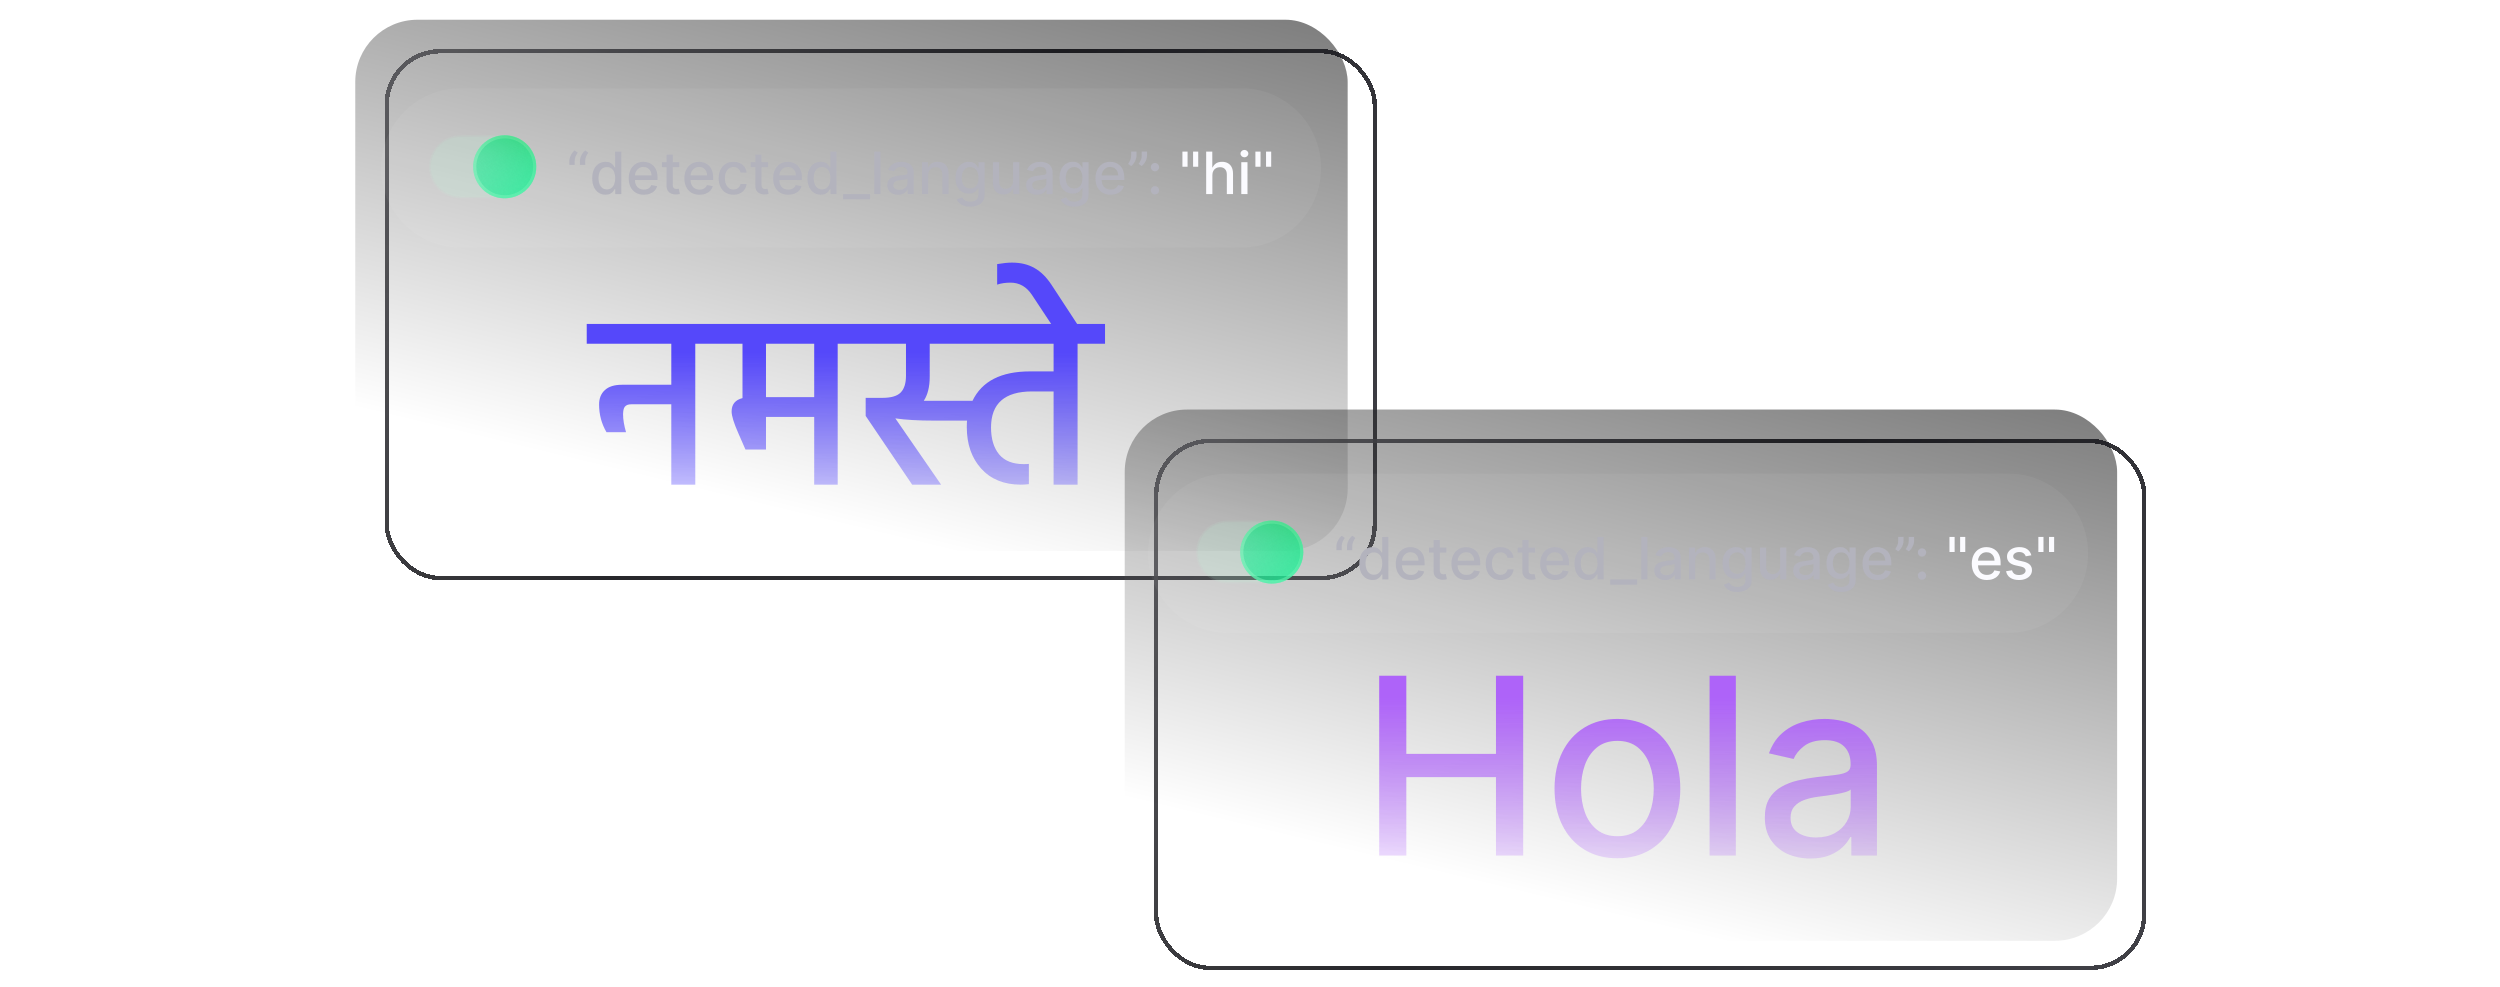 <?xml version="1.0" encoding="utf-8"?>
<svg xmlns="http://www.w3.org/2000/svg" width="380" height="150" viewBox="0 0 380 150" fill="none">
<g clip-path="url(#clip0_1518_6183)">
<rect x="54" y="3" width="150.845" height="80.746" rx="9.463" fill="white" fill-opacity="0.1"/>
<rect x="54" y="3" width="150.845" height="80.746" rx="9.463" fill="url(#paint0_linear_1518_6183)" fill-opacity="0.5"/>
<g opacity="0.9" filter="url(#filter0_d_1518_6183)">
<rect x="54.334" y="3.334" width="150.178" height="80.079" rx="8.12" stroke="url(#paint1_linear_1518_6183)" stroke-width="0.667" shape-rendering="crispEdges"/>
</g>
<g filter="url(#filter1_b_1518_6183)">
<rect x="170.958" y="62.254" width="150.845" height="80.746" rx="9.463" fill="white" fill-opacity="0.1"/>
<rect x="170.958" y="62.254" width="150.845" height="80.746" rx="9.463" fill="url(#paint2_linear_1518_6183)" fill-opacity="0.5"/>
<g opacity="0.9" filter="url(#filter2_d_1518_6183)">
<rect x="171.291" y="62.587" width="150.178" height="80.079" rx="8.12" stroke="url(#paint3_linear_1518_6183)" stroke-width="0.667" shape-rendering="crispEdges"/>
</g>
</g>
<path d="M89.183 49.237H109.854V52.244H105.682V73.667H102.037V61.452H95.948C95.497 61.452 95.171 61.577 94.971 61.828C94.796 62.053 94.708 62.441 94.708 62.993C94.708 63.77 94.858 64.671 95.159 65.699H92.19C91.438 64.421 91.062 63.018 91.062 61.489C91.062 60.562 91.35 59.836 91.927 59.309C92.503 58.758 93.38 58.483 94.558 58.483H102.037V52.244H89.183V49.237ZM108.048 52.244V49.237H131.501V52.244H127.329V73.667H123.758V63.369H116.43V68.33H113.31L112.258 65.924C111.556 64.346 111.205 63.218 111.205 62.542C111.205 61.464 111.757 60.788 112.859 60.512V52.244H108.048ZM123.758 52.244H116.43V60.362H123.758V52.244ZM160.146 56.453V52.244H141.317V57.28C141.317 58.783 141.016 59.999 140.415 60.926H147.819C149.247 57.944 152.166 56.453 156.576 56.453H160.146ZM167.964 49.237V52.244H163.792V73.667H160.146V59.498H156.876C152.717 59.498 150.637 61.327 150.637 64.985C150.637 66.714 151.051 68.079 151.878 69.081C152.705 70.059 153.945 70.547 155.599 70.547C155.999 70.547 156.263 70.535 156.388 70.51V73.591C155.937 73.642 155.523 73.667 155.148 73.667C152.617 73.667 150.612 72.852 149.134 71.224C147.681 69.595 146.954 67.503 146.954 64.947C146.954 64.496 146.967 64.158 146.992 63.932H141.993C139.588 63.932 137.621 63.82 136.092 63.594L143.046 73.667H138.648L131.582 63.218V60.475H134.101C135.454 60.475 136.393 60.199 136.919 59.648C137.446 59.097 137.709 58.257 137.709 57.13V52.244H129.703V49.237H167.964ZM151.567 43.261V40.142C152.469 39.991 153.221 39.916 153.822 39.916C155.15 39.916 156.29 40.192 157.242 40.743C158.194 41.269 159.059 42.121 159.835 43.299L163.894 49.5H159.948L156.866 44.84C156.039 43.587 154.949 42.961 153.596 42.961C152.845 42.961 152.168 43.061 151.567 43.261Z" fill="url(#paint4_linear_1518_6183)"/>
<path d="M209.637 130.043V102.709H213.761V114.588H227.387V102.709H231.525V130.043H227.387V118.125H213.761V130.043H209.637ZM245.846 130.457C243.924 130.457 242.247 130.016 240.814 129.136C239.382 128.255 238.269 127.022 237.478 125.439C236.686 123.855 236.29 122.004 236.29 119.886C236.29 117.76 236.686 115.9 237.478 114.307C238.269 112.715 239.382 111.478 240.814 110.597C242.247 109.716 243.924 109.276 245.846 109.276C247.768 109.276 249.445 109.716 250.878 110.597C252.31 111.478 253.422 112.715 254.214 114.307C255.006 115.9 255.402 117.76 255.402 119.886C255.402 122.004 255.006 123.855 254.214 125.439C253.422 127.022 252.31 128.255 250.878 129.136C249.445 130.016 247.768 130.457 245.846 130.457ZM245.859 127.107C247.105 127.107 248.137 126.778 248.956 126.119C249.774 125.461 250.379 124.584 250.771 123.49C251.171 122.395 251.371 121.19 251.371 119.873C251.371 118.565 251.171 117.364 250.771 116.269C250.379 115.166 249.774 114.281 248.956 113.613C248.137 112.946 247.105 112.612 245.859 112.612C244.605 112.612 243.564 112.946 242.736 113.613C241.917 114.281 241.308 115.166 240.908 116.269C240.516 117.364 240.32 118.565 240.32 119.873C240.32 121.19 240.516 122.395 240.908 123.49C241.308 124.584 241.917 125.461 242.736 126.119C243.564 126.778 244.605 127.107 245.859 127.107ZM263.847 102.709V130.043H259.856V102.709H263.847ZM275.182 130.497C273.883 130.497 272.708 130.257 271.658 129.776C270.608 129.287 269.776 128.579 269.162 127.654C268.557 126.729 268.255 125.594 268.255 124.251C268.255 123.094 268.477 122.142 268.922 121.394C269.367 120.647 269.968 120.055 270.724 119.619C271.48 119.183 272.325 118.854 273.26 118.632C274.194 118.409 275.146 118.24 276.116 118.125C277.344 117.982 278.34 117.867 279.106 117.778C279.871 117.68 280.427 117.524 280.774 117.31C281.121 117.097 281.294 116.75 281.294 116.269V116.176C281.294 115.01 280.965 114.107 280.307 113.467C279.657 112.826 278.687 112.506 277.397 112.506C276.054 112.506 274.995 112.804 274.221 113.4C273.455 113.987 272.926 114.641 272.632 115.362L268.882 114.508C269.327 113.262 269.976 112.257 270.831 111.491C271.694 110.717 272.686 110.157 273.807 109.81C274.928 109.454 276.107 109.276 277.344 109.276C278.162 109.276 279.03 109.374 279.946 109.569C280.872 109.756 281.735 110.103 282.536 110.61C283.345 111.118 284.008 111.843 284.524 112.786C285.04 113.72 285.298 114.935 285.298 116.43V130.043H281.401V127.24H281.241C280.983 127.756 280.596 128.264 280.08 128.762C279.564 129.26 278.901 129.674 278.091 130.003C277.282 130.332 276.312 130.497 275.182 130.497ZM276.049 127.294C277.152 127.294 278.096 127.076 278.879 126.64C279.671 126.204 280.271 125.634 280.68 124.931C281.099 124.22 281.308 123.459 281.308 122.649V120.006C281.165 120.149 280.89 120.282 280.48 120.407C280.08 120.523 279.622 120.625 279.106 120.714C278.589 120.794 278.087 120.87 277.597 120.941C277.108 121.003 276.699 121.056 276.369 121.101C275.595 121.199 274.888 121.363 274.247 121.595C273.616 121.826 273.108 122.16 272.726 122.596C272.352 123.023 272.165 123.592 272.165 124.304C272.165 125.292 272.53 126.039 273.26 126.546C273.989 127.045 274.919 127.294 276.049 127.294Z" fill="url(#paint5_linear_1518_6183)"/>
<g filter="url(#filter3_d_1518_6183)">
<path d="M188.699 8.124H70.018C63.334 8.124 57.916 13.542 57.916 20.226C57.916 26.91 63.334 32.328 70.018 32.328H188.699C195.382 32.328 200.801 26.91 200.801 20.226C200.801 13.542 195.382 8.124 188.699 8.124Z" fill="white" fill-opacity="0.05"/>
<path d="M76.643 15.254H70.014C67.37 15.254 65.226 17.398 65.226 20.043C65.226 22.688 67.37 24.832 70.014 24.832H76.643C79.287 24.832 81.431 22.688 81.431 20.043C81.431 17.398 79.287 15.254 76.643 15.254Z" fill="#B8F8D2" fill-opacity="0.1"/>
<path d="M76.642 15.494H70.014C67.502 15.494 65.465 17.53 65.465 20.043C65.465 22.555 67.502 24.592 70.014 24.592H76.642C79.155 24.592 81.192 22.555 81.192 20.043C81.192 17.53 79.155 15.494 76.642 15.494Z" fill="#B8F8D2" fill-opacity="0.1"/>
<path d="M76.718 24.832C79.363 24.832 81.507 22.688 81.507 20.043C81.507 17.398 79.363 15.254 76.718 15.254C74.073 15.254 71.929 17.398 71.929 20.043C71.929 22.688 74.073 24.832 76.718 24.832Z" fill="#13EF93" fill-opacity="0.5"/>
<path d="M81.273 20.043C81.273 22.558 79.234 24.598 76.718 24.598C74.203 24.598 72.163 22.558 72.163 20.043C72.163 17.527 74.203 15.488 76.718 15.488C79.234 15.488 81.273 17.527 81.273 20.043Z" stroke="#B8F8D2" stroke-opacity="0.5" stroke-width="0.468"/>
<path d="M76.718 24.832C79.363 24.832 81.507 22.688 81.507 20.043C81.507 17.398 79.363 15.254 76.718 15.254C74.073 15.254 71.929 17.398 71.929 20.043C71.929 22.688 74.073 24.832 76.718 24.832Z" fill="url(#paint6_linear_1518_6183)" fill-opacity="0.5"/>
<path d="M76.718 24.832C79.363 24.832 81.507 22.688 81.507 20.043C81.507 17.398 79.363 15.254 76.718 15.254C74.073 15.254 71.929 17.398 71.929 20.043C71.929 22.688 74.073 24.832 76.718 24.832Z" fill="url(#paint7_linear_1518_6183)" fill-opacity="0.4"/>
<path d="M86.543 19.754V19.149C86.543 18.971 86.577 18.783 86.644 18.585C86.711 18.388 86.805 18.199 86.925 18.018C87.044 17.837 87.185 17.683 87.347 17.555L87.813 17.889C87.685 18.076 87.576 18.271 87.486 18.475C87.395 18.679 87.35 18.9 87.35 19.14V19.754H86.543ZM88.15 19.754V19.149C88.15 18.971 88.184 18.783 88.251 18.585C88.319 18.388 88.412 18.199 88.532 18.018C88.651 17.837 88.792 17.683 88.954 17.555L89.42 17.889C89.292 18.076 89.183 18.271 89.093 18.475C89.002 18.679 88.957 18.9 88.957 19.14V19.754H88.15ZM92.042 24.285C91.651 24.285 91.302 24.186 90.996 23.986C90.691 23.785 90.452 23.498 90.277 23.126C90.105 22.752 90.019 22.303 90.019 21.78C90.019 21.257 90.106 20.81 90.281 20.438C90.457 20.066 90.698 19.782 91.005 19.584C91.312 19.387 91.66 19.288 92.048 19.288C92.349 19.288 92.59 19.338 92.773 19.439C92.958 19.538 93.101 19.654 93.201 19.786C93.304 19.918 93.384 20.035 93.441 20.136H93.498V17.738H94.44V24.191H93.52V23.438H93.441C93.384 23.541 93.302 23.659 93.195 23.791C93.09 23.923 92.945 24.039 92.76 24.137C92.576 24.236 92.336 24.285 92.042 24.285ZM92.25 23.482C92.521 23.482 92.75 23.411 92.937 23.268C93.126 23.123 93.269 22.922 93.365 22.666C93.464 22.41 93.513 22.111 93.513 21.771C93.513 21.435 93.465 21.141 93.368 20.889C93.272 20.637 93.13 20.44 92.943 20.299C92.756 20.159 92.525 20.088 92.25 20.088C91.966 20.088 91.73 20.162 91.541 20.309C91.352 20.456 91.209 20.657 91.112 20.911C91.018 21.165 90.971 21.452 90.971 21.771C90.971 22.095 91.019 22.386 91.115 22.644C91.212 22.902 91.355 23.107 91.544 23.258C91.735 23.407 91.971 23.482 92.25 23.482ZM97.871 24.289C97.394 24.289 96.983 24.187 96.638 23.983C96.296 23.777 96.031 23.488 95.844 23.116C95.659 22.743 95.567 22.305 95.567 21.802C95.567 21.307 95.659 20.87 95.844 20.492C96.031 20.114 96.292 19.818 96.626 19.606C96.962 19.394 97.355 19.288 97.804 19.288C98.077 19.288 98.342 19.333 98.598 19.424C98.855 19.514 99.085 19.656 99.288 19.849C99.492 20.042 99.653 20.293 99.77 20.602C99.888 20.909 99.947 21.282 99.947 21.721V22.055H96.1V21.349H99.024C99.024 21.101 98.973 20.881 98.873 20.69C98.772 20.497 98.63 20.345 98.447 20.233C98.266 20.122 98.054 20.066 97.811 20.066C97.546 20.066 97.315 20.131 97.117 20.262C96.922 20.39 96.771 20.558 96.664 20.766C96.559 20.972 96.506 21.195 96.506 21.437V21.988C96.506 22.312 96.563 22.587 96.676 22.814C96.792 23.041 96.953 23.214 97.158 23.334C97.364 23.451 97.605 23.51 97.88 23.51C98.058 23.51 98.221 23.485 98.368 23.435C98.515 23.382 98.642 23.305 98.75 23.202C98.857 23.099 98.939 22.971 98.995 22.82L99.887 22.981C99.816 23.244 99.688 23.474 99.503 23.671C99.32 23.866 99.09 24.019 98.813 24.128C98.537 24.235 98.223 24.289 97.871 24.289ZM103.252 19.351V20.107H100.608V19.351H103.252ZM101.317 18.192H102.259V22.77C102.259 22.953 102.286 23.09 102.341 23.183C102.396 23.273 102.466 23.335 102.552 23.369C102.64 23.4 102.736 23.416 102.839 23.416C102.914 23.416 102.981 23.411 103.037 23.4C103.094 23.39 103.138 23.381 103.17 23.375L103.34 24.153C103.285 24.174 103.207 24.195 103.107 24.216C103.006 24.239 102.88 24.252 102.729 24.254C102.481 24.258 102.25 24.214 102.035 24.122C101.821 24.029 101.648 23.886 101.515 23.693C101.383 23.5 101.317 23.257 101.317 22.965V18.192ZM106.328 24.289C105.851 24.289 105.44 24.187 105.096 23.983C104.753 23.777 104.489 23.488 104.302 23.116C104.117 22.743 104.024 22.305 104.024 21.802C104.024 21.307 104.117 20.87 104.302 20.492C104.489 20.114 104.749 19.818 105.083 19.606C105.419 19.394 105.812 19.288 106.262 19.288C106.535 19.288 106.799 19.333 107.056 19.424C107.312 19.514 107.542 19.656 107.746 19.849C107.95 20.042 108.11 20.293 108.228 20.602C108.345 20.909 108.404 21.282 108.404 21.721V22.055H104.557V21.349H107.481C107.481 21.101 107.431 20.881 107.33 20.69C107.229 20.497 107.087 20.345 106.904 20.233C106.724 20.122 106.512 20.066 106.268 20.066C106.003 20.066 105.772 20.131 105.575 20.262C105.379 20.39 105.228 20.558 105.121 20.766C105.016 20.972 104.963 21.195 104.963 21.437V21.988C104.963 22.312 105.02 22.587 105.134 22.814C105.249 23.041 105.41 23.214 105.616 23.334C105.822 23.451 106.062 23.51 106.337 23.51C106.516 23.51 106.679 23.485 106.826 23.435C106.973 23.382 107.1 23.305 107.207 23.202C107.314 23.099 107.396 22.971 107.453 22.82L108.344 22.981C108.273 23.244 108.145 23.474 107.96 23.671C107.777 23.866 107.547 24.019 107.27 24.128C106.995 24.235 106.681 24.289 106.328 24.289ZM111.488 24.289C111.02 24.289 110.617 24.183 110.278 23.97C109.942 23.756 109.684 23.461 109.503 23.085C109.323 22.709 109.232 22.278 109.232 21.793C109.232 21.302 109.325 20.868 109.51 20.492C109.694 20.114 109.955 19.818 110.291 19.606C110.627 19.394 111.023 19.288 111.479 19.288C111.847 19.288 112.174 19.356 112.462 19.493C112.75 19.627 112.982 19.816 113.158 20.06C113.337 20.304 113.443 20.588 113.477 20.914H112.56C112.509 20.687 112.394 20.492 112.213 20.328C112.035 20.164 111.795 20.082 111.495 20.082C111.232 20.082 111.002 20.151 110.805 20.29C110.609 20.427 110.457 20.622 110.348 20.876C110.238 21.128 110.184 21.427 110.184 21.771C110.184 22.124 110.237 22.428 110.345 22.685C110.452 22.941 110.603 23.14 110.798 23.28C110.996 23.421 111.228 23.491 111.495 23.491C111.673 23.491 111.835 23.459 111.98 23.394C112.127 23.327 112.25 23.231 112.349 23.107C112.449 22.983 112.52 22.834 112.56 22.66H113.477C113.443 22.973 113.341 23.252 113.171 23.498C113.001 23.744 112.773 23.937 112.487 24.078C112.204 24.218 111.871 24.289 111.488 24.289ZM116.743 19.351V20.107H114.1V19.351H116.743ZM114.809 18.192H115.751V22.77C115.751 22.953 115.778 23.09 115.833 23.183C115.887 23.273 115.958 23.335 116.044 23.369C116.132 23.4 116.228 23.416 116.331 23.416C116.406 23.416 116.472 23.411 116.529 23.4C116.586 23.39 116.63 23.381 116.662 23.375L116.832 24.153C116.777 24.174 116.699 24.195 116.598 24.216C116.498 24.239 116.372 24.252 116.22 24.254C115.972 24.258 115.741 24.214 115.527 24.122C115.313 24.029 115.14 23.886 115.007 23.693C114.875 23.5 114.809 23.257 114.809 22.965V18.192ZM119.82 24.289C119.343 24.289 118.932 24.187 118.588 23.983C118.245 23.777 117.98 23.488 117.794 23.116C117.609 22.743 117.516 22.305 117.516 21.802C117.516 21.307 117.609 20.87 117.794 20.492C117.98 20.114 118.241 19.818 118.575 19.606C118.911 19.394 119.304 19.288 119.753 19.288C120.027 19.288 120.291 19.333 120.547 19.424C120.804 19.514 121.034 19.656 121.238 19.849C121.441 20.042 121.602 20.293 121.72 20.602C121.837 20.909 121.896 21.282 121.896 21.721V22.055H118.049V21.349H120.973C120.973 21.101 120.922 20.881 120.822 20.69C120.721 20.497 120.579 20.345 120.396 20.233C120.216 20.122 120.003 20.066 119.76 20.066C119.495 20.066 119.264 20.131 119.067 20.262C118.871 20.39 118.72 20.558 118.613 20.766C118.508 20.972 118.455 21.195 118.455 21.437V21.988C118.455 22.312 118.512 22.587 118.625 22.814C118.741 23.041 118.902 23.214 119.107 23.334C119.313 23.451 119.554 23.51 119.829 23.51C120.008 23.51 120.17 23.485 120.317 23.435C120.465 23.382 120.592 23.305 120.699 23.202C120.806 23.099 120.888 22.971 120.945 22.82L121.836 22.981C121.765 23.244 121.637 23.474 121.452 23.671C121.269 23.866 121.039 24.019 120.762 24.128C120.487 24.235 120.173 24.289 119.82 24.289ZM124.753 24.285C124.363 24.285 124.014 24.186 123.707 23.986C123.403 23.785 123.163 23.498 122.989 23.126C122.816 22.752 122.73 22.303 122.73 21.78C122.73 21.257 122.818 20.81 122.992 20.438C123.168 20.066 123.41 19.782 123.717 19.584C124.023 19.387 124.371 19.288 124.76 19.288C125.06 19.288 125.302 19.338 125.484 19.439C125.669 19.538 125.812 19.654 125.913 19.786C126.016 19.918 126.096 20.035 126.152 20.136H126.209V17.738H127.151V24.191H126.231V23.438H126.152C126.096 23.541 126.014 23.659 125.907 23.791C125.802 23.923 125.657 24.039 125.472 24.137C125.287 24.236 125.047 24.285 124.753 24.285ZM124.961 23.482C125.232 23.482 125.461 23.411 125.648 23.268C125.837 23.123 125.98 22.922 126.077 22.666C126.175 22.41 126.225 22.111 126.225 21.771C126.225 21.435 126.177 21.141 126.08 20.889C125.983 20.637 125.841 20.44 125.654 20.299C125.468 20.159 125.236 20.088 124.961 20.088C124.678 20.088 124.441 20.162 124.252 20.309C124.063 20.456 123.92 20.657 123.824 20.911C123.729 21.165 123.682 21.452 123.682 21.771C123.682 22.095 123.73 22.386 123.827 22.644C123.924 22.902 124.066 23.107 124.255 23.258C124.447 23.407 124.682 23.482 124.961 23.482ZM132.256 24.191V24.991H128.156V24.191H132.256ZM133.823 17.738V24.191H132.881V17.738H133.823ZM136.499 24.298C136.192 24.298 135.915 24.241 135.667 24.128C135.419 24.012 135.223 23.845 135.078 23.627C134.935 23.409 134.863 23.141 134.863 22.823C134.863 22.55 134.916 22.326 135.021 22.149C135.126 21.973 135.268 21.833 135.446 21.73C135.625 21.627 135.824 21.549 136.045 21.497C136.266 21.444 136.49 21.404 136.719 21.377C137.009 21.343 137.244 21.316 137.425 21.295C137.606 21.272 137.737 21.235 137.819 21.185C137.901 21.134 137.942 21.053 137.942 20.939V20.917C137.942 20.642 137.864 20.429 137.709 20.277C137.555 20.126 137.326 20.051 137.022 20.051C136.705 20.051 136.455 20.121 136.272 20.262C136.091 20.4 135.966 20.555 135.897 20.725L135.011 20.523C135.116 20.229 135.27 19.992 135.471 19.811C135.675 19.628 135.909 19.496 136.174 19.414C136.439 19.33 136.717 19.288 137.009 19.288C137.202 19.288 137.407 19.311 137.624 19.357C137.842 19.401 138.046 19.483 138.235 19.603C138.426 19.723 138.583 19.894 138.704 20.117C138.826 20.337 138.887 20.624 138.887 20.977V24.191H137.967V23.529H137.929C137.868 23.651 137.777 23.771 137.655 23.889C137.533 24.006 137.377 24.104 137.186 24.181C136.994 24.259 136.765 24.298 136.499 24.298ZM136.704 23.542C136.964 23.542 137.187 23.49 137.372 23.387C137.558 23.285 137.7 23.15 137.797 22.984C137.896 22.816 137.945 22.637 137.945 22.445V21.821C137.911 21.855 137.846 21.887 137.75 21.916C137.655 21.943 137.547 21.967 137.425 21.988C137.303 22.007 137.185 22.025 137.069 22.042C136.953 22.057 136.857 22.069 136.779 22.08C136.596 22.103 136.429 22.142 136.278 22.196C136.129 22.251 136.009 22.33 135.919 22.433C135.831 22.534 135.787 22.668 135.787 22.836C135.787 23.069 135.873 23.246 136.045 23.365C136.217 23.483 136.437 23.542 136.704 23.542ZM141.084 21.317V24.191H140.142V19.351H141.046V20.139H141.106C141.218 19.883 141.392 19.677 141.629 19.521C141.869 19.366 142.17 19.288 142.534 19.288C142.863 19.288 143.152 19.357 143.4 19.496C143.648 19.633 143.84 19.836 143.977 20.107C144.113 20.378 144.182 20.713 144.182 21.112V24.191H143.239V21.226C143.239 20.875 143.148 20.601 142.965 20.404C142.783 20.204 142.532 20.104 142.212 20.104C141.994 20.104 141.799 20.151 141.629 20.246C141.461 20.34 141.328 20.479 141.229 20.662C141.133 20.843 141.084 21.061 141.084 21.317ZM147.474 26.107C147.09 26.107 146.759 26.056 146.482 25.956C146.207 25.855 145.982 25.721 145.808 25.555C145.633 25.389 145.503 25.208 145.417 25.01L146.227 24.676C146.283 24.769 146.359 24.866 146.454 24.969C146.55 25.074 146.68 25.164 146.844 25.237C147.01 25.311 147.223 25.347 147.484 25.347C147.841 25.347 148.136 25.26 148.369 25.086C148.602 24.914 148.719 24.638 148.719 24.26V23.309H148.659C148.602 23.412 148.521 23.526 148.413 23.652C148.308 23.778 148.163 23.887 147.979 23.98C147.794 24.072 147.553 24.119 147.257 24.119C146.875 24.119 146.53 24.029 146.223 23.851C145.919 23.67 145.677 23.404 145.499 23.053C145.322 22.701 145.234 22.267 145.234 21.752C145.234 21.237 145.321 20.796 145.496 20.429C145.672 20.061 145.914 19.78 146.22 19.584C146.527 19.387 146.875 19.288 147.263 19.288C147.564 19.288 147.806 19.338 147.991 19.439C148.176 19.538 148.32 19.654 148.423 19.786C148.528 19.918 148.609 20.035 148.666 20.136H148.735V19.351H149.658V24.298C149.658 24.714 149.561 25.055 149.368 25.322C149.175 25.589 148.913 25.786 148.584 25.915C148.256 26.043 147.886 26.107 147.474 26.107ZM147.465 23.337C147.736 23.337 147.965 23.274 148.152 23.148C148.341 23.02 148.484 22.837 148.58 22.6C148.679 22.36 148.729 22.073 148.729 21.739C148.729 21.414 148.68 21.127 148.584 20.879C148.487 20.631 148.345 20.438 148.158 20.299C147.971 20.159 147.74 20.088 147.465 20.088C147.181 20.088 146.945 20.162 146.756 20.309C146.567 20.454 146.424 20.651 146.327 20.901C146.233 21.151 146.186 21.431 146.186 21.739C146.186 22.057 146.234 22.335 146.331 22.575C146.427 22.814 146.57 23.001 146.759 23.135C146.95 23.27 147.186 23.337 147.465 23.337ZM153.988 22.184V19.351H154.933V24.191H154.006V23.353H153.956C153.845 23.611 153.666 23.826 153.42 23.999C153.177 24.169 152.873 24.254 152.51 24.254C152.199 24.254 151.924 24.186 151.684 24.049C151.447 23.91 151.26 23.706 151.123 23.435C150.989 23.164 150.922 22.829 150.922 22.43V19.351H151.864V22.316C151.864 22.646 151.955 22.909 152.138 23.104C152.321 23.299 152.558 23.397 152.85 23.397C153.027 23.397 153.202 23.353 153.376 23.265C153.553 23.176 153.699 23.043 153.814 22.864C153.932 22.686 153.99 22.459 153.988 22.184ZM157.607 24.298C157.301 24.298 157.023 24.241 156.775 24.128C156.528 24.012 156.331 23.845 156.186 23.627C156.043 23.409 155.972 23.141 155.972 22.823C155.972 22.55 156.024 22.326 156.129 22.149C156.235 21.973 156.376 21.833 156.555 21.73C156.733 21.627 156.933 21.549 157.154 21.497C157.374 21.444 157.599 21.404 157.828 21.377C158.118 21.343 158.353 21.316 158.534 21.295C158.714 21.272 158.846 21.235 158.928 21.185C159.009 21.134 159.05 21.053 159.05 20.939V20.917C159.05 20.642 158.973 20.429 158.817 20.277C158.664 20.126 158.435 20.051 158.13 20.051C157.813 20.051 157.563 20.121 157.38 20.262C157.2 20.4 157.075 20.555 157.005 20.725L156.12 20.523C156.225 20.229 156.378 19.992 156.58 19.811C156.784 19.628 157.018 19.496 157.283 19.414C157.547 19.33 157.826 19.288 158.118 19.288C158.311 19.288 158.516 19.311 158.732 19.357C158.951 19.401 159.154 19.483 159.343 19.603C159.535 19.723 159.691 19.894 159.813 20.117C159.935 20.337 159.996 20.624 159.996 20.977V24.191H159.076V23.529H159.038C158.977 23.651 158.886 23.771 158.764 23.889C158.642 24.006 158.485 24.104 158.294 24.181C158.103 24.259 157.874 24.298 157.607 24.298ZM157.812 23.542C158.073 23.542 158.295 23.49 158.48 23.387C158.667 23.285 158.809 23.15 158.906 22.984C159.004 22.816 159.054 22.637 159.054 22.445V21.821C159.02 21.855 158.955 21.887 158.858 21.916C158.764 21.943 158.656 21.967 158.534 21.988C158.412 22.007 158.293 22.025 158.178 22.042C158.062 22.057 157.965 22.069 157.888 22.08C157.705 22.103 157.538 22.142 157.387 22.196C157.238 22.251 157.118 22.33 157.028 22.433C156.939 22.534 156.895 22.668 156.895 22.836C156.895 23.069 156.981 23.246 157.154 23.365C157.326 23.483 157.545 23.542 157.812 23.542ZM163.28 26.107C162.895 26.107 162.565 26.056 162.287 25.956C162.012 25.855 161.787 25.721 161.613 25.555C161.439 25.389 161.308 25.208 161.222 25.01L162.032 24.676C162.089 24.769 162.164 24.866 162.259 24.969C162.356 25.074 162.486 25.164 162.65 25.237C162.816 25.311 163.029 25.347 163.289 25.347C163.646 25.347 163.942 25.26 164.175 25.086C164.408 24.914 164.525 24.638 164.525 24.26V23.309H164.465C164.408 23.412 164.326 23.526 164.219 23.652C164.114 23.778 163.969 23.887 163.784 23.98C163.599 24.072 163.359 24.119 163.062 24.119C162.68 24.119 162.336 24.029 162.029 23.851C161.724 23.67 161.483 23.404 161.304 23.053C161.128 22.701 161.04 22.267 161.04 21.752C161.04 21.237 161.127 20.796 161.301 20.429C161.478 20.061 161.719 19.78 162.026 19.584C162.332 19.387 162.68 19.288 163.069 19.288C163.369 19.288 163.612 19.338 163.797 19.439C163.982 19.538 164.125 19.654 164.228 19.786C164.333 19.918 164.414 20.035 164.471 20.136H164.54V19.351H165.464V24.298C165.464 24.714 165.367 25.055 165.174 25.322C164.98 25.589 164.719 25.786 164.389 25.915C164.061 26.043 163.692 26.107 163.28 26.107ZM163.27 23.337C163.541 23.337 163.77 23.274 163.957 23.148C164.146 23.02 164.289 22.837 164.386 22.6C164.485 22.36 164.534 22.073 164.534 21.739C164.534 21.414 164.486 21.127 164.389 20.879C164.292 20.631 164.151 20.438 163.964 20.299C163.777 20.159 163.546 20.088 163.27 20.088C162.987 20.088 162.751 20.162 162.561 20.309C162.372 20.454 162.23 20.651 162.133 20.901C162.038 21.151 161.991 21.431 161.991 21.739C161.991 22.057 162.039 22.335 162.136 22.575C162.233 22.814 162.376 23.001 162.565 23.135C162.756 23.27 162.991 23.337 163.27 23.337ZM168.813 24.289C168.336 24.289 167.926 24.187 167.581 23.983C167.239 23.777 166.974 23.488 166.787 23.116C166.602 22.743 166.51 22.305 166.51 21.802C166.51 21.307 166.602 20.87 166.787 20.492C166.974 20.114 167.234 19.818 167.568 19.606C167.905 19.394 168.297 19.288 168.747 19.288C169.02 19.288 169.285 19.333 169.541 19.424C169.797 19.514 170.027 19.656 170.231 19.849C170.435 20.042 170.595 20.293 170.713 20.602C170.831 20.909 170.89 21.282 170.89 21.721V22.055H167.042V21.349H169.966C169.966 21.101 169.916 20.881 169.815 20.69C169.714 20.497 169.572 20.345 169.39 20.233C169.209 20.122 168.997 20.066 168.753 20.066C168.489 20.066 168.257 20.131 168.06 20.262C167.865 20.39 167.713 20.558 167.606 20.766C167.501 20.972 167.449 21.195 167.449 21.437V21.988C167.449 22.312 167.505 22.587 167.619 22.814C167.734 23.041 167.895 23.214 168.101 23.334C168.307 23.451 168.547 23.51 168.823 23.51C169.001 23.51 169.164 23.485 169.311 23.435C169.458 23.382 169.585 23.305 169.692 23.202C169.799 23.099 169.881 22.971 169.938 22.82L170.83 22.981C170.758 23.244 170.63 23.474 170.445 23.671C170.263 23.866 170.033 24.019 169.755 24.128C169.48 24.235 169.166 24.289 168.813 24.289ZM172.745 17.738V18.343C172.745 18.521 172.711 18.709 172.644 18.907C172.579 19.102 172.486 19.29 172.367 19.471C172.247 19.651 172.106 19.807 171.944 19.937L171.478 19.603C171.602 19.422 171.709 19.23 171.799 19.026C171.892 18.823 171.938 18.598 171.938 18.352V17.738H172.745ZM174.349 17.738V18.343C174.349 18.521 174.315 18.709 174.248 18.907C174.183 19.102 174.09 19.29 173.97 19.471C173.851 19.651 173.71 19.807 173.548 19.937L173.082 19.603C173.206 19.422 173.313 19.23 173.403 19.026C173.496 18.823 173.542 18.598 173.542 18.352V17.738H174.349ZM175.554 24.251C175.382 24.251 175.234 24.19 175.11 24.068C174.986 23.944 174.924 23.795 174.924 23.621C174.924 23.448 174.986 23.301 175.11 23.18C175.234 23.056 175.382 22.994 175.554 22.994C175.726 22.994 175.874 23.056 175.998 23.18C176.122 23.301 176.184 23.448 176.184 23.621C176.184 23.736 176.155 23.842 176.096 23.939C176.039 24.033 175.963 24.109 175.869 24.166C175.774 24.223 175.669 24.251 175.554 24.251ZM175.554 20.728C175.382 20.728 175.234 20.666 175.11 20.542C174.986 20.418 174.924 20.27 174.924 20.098C174.924 19.926 174.986 19.779 175.11 19.657C175.234 19.533 175.382 19.471 175.554 19.471C175.726 19.471 175.874 19.533 175.998 19.657C176.122 19.779 176.184 19.926 176.184 20.098C176.184 20.213 176.155 20.319 176.096 20.416C176.039 20.511 175.963 20.586 175.869 20.643C175.774 20.7 175.669 20.728 175.554 20.728Z" fill="#B3B3BD"/>
<path d="M180.51 17.738V20.035H179.728V17.738H180.51ZM182.129 17.738V20.035H181.348V17.738H182.129ZM184.281 21.317V24.191H183.338V17.738H184.268V20.139H184.328C184.441 19.878 184.615 19.671 184.848 19.518C185.081 19.365 185.386 19.288 185.762 19.288C186.093 19.288 186.383 19.356 186.631 19.493C186.881 19.629 187.074 19.833 187.211 20.104C187.35 20.373 187.419 20.709 187.419 21.112V24.191H186.477V21.226C186.477 20.871 186.385 20.596 186.203 20.4C186.02 20.203 185.766 20.104 185.44 20.104C185.217 20.104 185.018 20.151 184.841 20.246C184.667 20.34 184.53 20.479 184.429 20.662C184.33 20.843 184.281 21.061 184.281 21.317ZM188.676 24.191V19.351H189.618V24.191H188.676ZM189.152 18.604C188.988 18.604 188.847 18.55 188.73 18.44C188.614 18.329 188.556 18.197 188.556 18.043C188.556 17.888 188.614 17.756 188.73 17.646C188.847 17.535 188.988 17.479 189.152 17.479C189.316 17.479 189.456 17.535 189.571 17.646C189.689 17.756 189.748 17.888 189.748 18.043C189.748 18.197 189.689 18.329 189.571 18.44C189.456 18.55 189.316 18.604 189.152 18.604ZM191.601 17.738V20.035H190.82V17.738H191.601ZM193.221 17.738V20.035H192.439V17.738H193.221Z" fill="#FBFBFF"/>
</g>
<g filter="url(#filter4_d_1518_6183)">
<path d="M305.29 66.69H186.609C179.925 66.69 174.507 72.108 174.507 78.792C174.507 85.476 179.925 90.894 186.609 90.894H305.29C311.974 90.894 317.392 85.476 317.392 78.792C317.392 72.108 311.974 66.69 305.29 66.69Z" fill="white" fill-opacity="0.05"/>
<path d="M193.234 73.82H186.606C183.961 73.82 181.817 75.964 181.817 78.609C181.817 81.254 183.961 83.398 186.606 83.398H193.234C195.879 83.398 198.023 81.254 198.023 78.609C198.023 75.964 195.879 73.82 193.234 73.82Z" fill="#B8F8D2" fill-opacity="0.1"/>
<path d="M193.234 74.06H186.605C184.093 74.06 182.056 76.097 182.056 78.609C182.056 81.122 184.093 83.159 186.605 83.159H193.234C195.746 83.159 197.783 81.122 197.783 78.609C197.783 76.097 195.746 74.06 193.234 74.06Z" fill="#B8F8D2" fill-opacity="0.1"/>
<path d="M193.31 83.398C195.954 83.398 198.098 81.254 198.098 78.609C198.098 75.964 195.954 73.82 193.31 73.82C190.665 73.82 188.521 75.964 188.521 78.609C188.521 81.254 190.665 83.398 193.31 83.398Z" fill="#13EF93" fill-opacity="0.5"/>
<path d="M197.864 78.609C197.864 81.124 195.825 83.164 193.31 83.164C190.794 83.164 188.755 81.124 188.755 78.609C188.755 76.094 190.794 74.054 193.31 74.054C195.825 74.054 197.864 76.094 197.864 78.609Z" stroke="#B8F8D2" stroke-opacity="0.5" stroke-width="0.468"/>
<path d="M193.31 83.398C195.954 83.398 198.098 81.254 198.098 78.609C198.098 75.964 195.954 73.82 193.31 73.82C190.665 73.82 188.521 75.964 188.521 78.609C188.521 81.254 190.665 83.398 193.31 83.398Z" fill="url(#paint8_linear_1518_6183)" fill-opacity="0.5"/>
<path d="M193.31 83.398C195.954 83.398 198.098 81.254 198.098 78.609C198.098 75.964 195.954 73.82 193.31 73.82C190.665 73.82 188.521 75.964 188.521 78.609C188.521 81.254 190.665 83.398 193.31 83.398Z" fill="url(#paint9_linear_1518_6183)" fill-opacity="0.4"/>
<path d="M203.135 78.321V77.716C203.135 77.537 203.168 77.349 203.236 77.152C203.303 76.954 203.396 76.765 203.516 76.584C203.636 76.404 203.776 76.249 203.938 76.121L204.405 76.455C204.276 76.642 204.167 76.838 204.077 77.041C203.987 77.245 203.941 77.467 203.941 77.706V78.321H203.135ZM204.742 78.321V77.716C204.742 77.537 204.775 77.349 204.843 77.152C204.91 76.954 205.003 76.765 205.123 76.584C205.243 76.404 205.383 76.249 205.545 76.121L206.012 76.455C205.883 76.642 205.774 76.838 205.684 77.041C205.594 77.245 205.548 77.467 205.548 77.706V78.321H204.742ZM208.633 82.852C208.242 82.852 207.894 82.752 207.587 82.552C207.282 82.351 207.043 82.064 206.869 81.692C206.696 81.318 206.61 80.87 206.61 80.347C206.61 79.824 206.697 79.376 206.872 79.004C207.048 78.633 207.29 78.348 207.597 78.15C207.903 77.953 208.251 77.854 208.64 77.854C208.94 77.854 209.181 77.905 209.364 78.005C209.549 78.104 209.692 78.22 209.793 78.352C209.896 78.484 209.976 78.601 210.032 78.702H210.089V76.304H211.031V82.757H210.111V82.004H210.032C209.976 82.107 209.894 82.225 209.786 82.357C209.681 82.489 209.536 82.605 209.352 82.704C209.167 82.802 208.927 82.852 208.633 82.852ZM208.841 82.048C209.112 82.048 209.341 81.977 209.528 81.834C209.717 81.689 209.86 81.489 209.957 81.232C210.055 80.976 210.105 80.678 210.105 80.337C210.105 80.001 210.056 79.707 209.96 79.455C209.863 79.203 209.721 79.007 209.534 78.866C209.347 78.725 209.116 78.655 208.841 78.655C208.558 78.655 208.321 78.728 208.132 78.875C207.943 79.022 207.8 79.223 207.704 79.477C207.609 79.731 207.562 80.018 207.562 80.337C207.562 80.661 207.61 80.952 207.707 81.21C207.803 81.469 207.946 81.673 208.135 81.825C208.327 81.974 208.562 82.048 208.841 82.048ZM214.462 82.855C213.985 82.855 213.574 82.753 213.23 82.549C212.887 82.343 212.623 82.055 212.436 81.683C212.251 81.309 212.158 80.871 212.158 80.369C212.158 79.873 212.251 79.436 212.436 79.058C212.623 78.68 212.883 78.385 213.217 78.172C213.553 77.96 213.946 77.854 214.396 77.854C214.669 77.854 214.933 77.9 215.19 77.99C215.446 78.08 215.676 78.222 215.88 78.415C216.084 78.608 216.244 78.859 216.362 79.168C216.479 79.475 216.538 79.848 216.538 80.287V80.621H212.691V79.915H215.615C215.615 79.667 215.565 79.448 215.464 79.257C215.363 79.063 215.221 78.911 215.038 78.8C214.858 78.688 214.646 78.633 214.402 78.633C214.137 78.633 213.906 78.698 213.709 78.828C213.513 78.956 213.362 79.124 213.255 79.332C213.15 79.538 213.097 79.762 213.097 80.003V80.555C213.097 80.878 213.154 81.153 213.268 81.38C213.383 81.607 213.544 81.781 213.75 81.9C213.956 82.018 214.196 82.077 214.471 82.077C214.65 82.077 214.813 82.051 214.96 82.001C215.107 81.948 215.234 81.871 215.341 81.768C215.448 81.665 215.53 81.538 215.587 81.387L216.478 81.547C216.407 81.81 216.279 82.04 216.094 82.237C215.911 82.433 215.681 82.585 215.404 82.694C215.129 82.801 214.815 82.855 214.462 82.855ZM219.843 77.917V78.674H217.199V77.917H219.843ZM217.908 76.758H218.85V81.336C218.85 81.519 218.878 81.656 218.932 81.749C218.987 81.839 219.057 81.901 219.143 81.935C219.232 81.966 219.327 81.982 219.43 81.982C219.506 81.982 219.572 81.977 219.629 81.966C219.685 81.956 219.729 81.948 219.761 81.941L219.931 82.719C219.877 82.74 219.799 82.761 219.698 82.782C219.597 82.806 219.471 82.818 219.32 82.82C219.072 82.825 218.841 82.78 218.627 82.688C218.412 82.596 218.239 82.453 218.107 82.259C217.974 82.066 217.908 81.823 217.908 81.531V76.758ZM222.919 82.855C222.442 82.855 222.032 82.753 221.687 82.549C221.345 82.343 221.08 82.055 220.893 81.683C220.708 81.309 220.616 80.871 220.616 80.369C220.616 79.873 220.708 79.436 220.893 79.058C221.08 78.68 221.34 78.385 221.674 78.172C222.011 77.96 222.403 77.854 222.853 77.854C223.126 77.854 223.391 77.9 223.647 77.99C223.903 78.08 224.133 78.222 224.337 78.415C224.541 78.608 224.702 78.859 224.819 79.168C224.937 79.475 224.996 79.848 224.996 80.287V80.621H221.148V79.915H224.072C224.072 79.667 224.022 79.448 223.921 79.257C223.82 79.063 223.678 78.911 223.496 78.8C223.315 78.688 223.103 78.633 222.859 78.633C222.595 78.633 222.363 78.698 222.166 78.828C221.971 78.956 221.819 79.124 221.712 79.332C221.607 79.538 221.555 79.762 221.555 80.003V80.555C221.555 80.878 221.611 81.153 221.725 81.38C221.84 81.607 222.001 81.781 222.207 81.9C222.413 82.018 222.653 82.077 222.929 82.077C223.107 82.077 223.27 82.051 223.417 82.001C223.564 81.948 223.691 81.871 223.798 81.768C223.905 81.665 223.987 81.538 224.044 81.387L224.936 81.547C224.864 81.81 224.736 82.04 224.551 82.237C224.369 82.433 224.139 82.585 223.861 82.694C223.586 82.801 223.272 82.855 222.919 82.855ZM228.08 82.855C227.611 82.855 227.208 82.749 226.87 82.537C226.534 82.322 226.275 82.027 226.095 81.651C225.914 81.275 225.824 80.845 225.824 80.359C225.824 79.868 225.916 79.434 226.101 79.058C226.286 78.68 226.546 78.385 226.882 78.172C227.218 77.96 227.614 77.854 228.07 77.854C228.438 77.854 228.766 77.923 229.053 78.059C229.341 78.194 229.573 78.383 229.75 78.626C229.928 78.87 230.034 79.155 230.068 79.48H229.151C229.101 79.253 228.985 79.058 228.804 78.894C228.626 78.73 228.386 78.648 228.086 78.648C227.823 78.648 227.593 78.718 227.396 78.856C227.201 78.993 227.048 79.188 226.939 79.442C226.83 79.695 226.775 79.993 226.775 80.337C226.775 80.69 226.829 80.995 226.936 81.251C227.043 81.507 227.194 81.706 227.39 81.847C227.587 81.987 227.819 82.058 228.086 82.058C228.265 82.058 228.426 82.025 228.571 81.96C228.718 81.893 228.841 81.797 228.94 81.673C229.041 81.549 229.111 81.4 229.151 81.226H230.068C230.034 81.539 229.932 81.818 229.762 82.064C229.592 82.31 229.364 82.503 229.079 82.644C228.795 82.785 228.462 82.855 228.08 82.855ZM233.335 77.917V78.674H230.691V77.917H233.335ZM231.4 76.758H232.342V81.336C232.342 81.519 232.369 81.656 232.424 81.749C232.479 81.839 232.549 81.901 232.635 81.935C232.723 81.966 232.819 81.982 232.922 81.982C232.998 81.982 233.064 81.977 233.12 81.966C233.177 81.956 233.221 81.948 233.253 81.941L233.423 82.719C233.368 82.74 233.291 82.761 233.19 82.782C233.089 82.806 232.963 82.818 232.812 82.82C232.564 82.825 232.333 82.78 232.118 82.688C231.904 82.596 231.731 82.453 231.599 82.259C231.466 82.066 231.4 81.823 231.4 81.531V76.758ZM236.411 82.855C235.934 82.855 235.523 82.753 235.179 82.549C234.836 82.343 234.572 82.055 234.385 81.683C234.2 81.309 234.108 80.871 234.108 80.369C234.108 79.873 234.2 79.436 234.385 79.058C234.572 78.68 234.832 78.385 235.166 78.172C235.502 77.96 235.895 77.854 236.345 77.854C236.618 77.854 236.883 77.9 237.139 77.99C237.395 78.08 237.625 78.222 237.829 78.415C238.033 78.608 238.193 78.859 238.311 79.168C238.429 79.475 238.487 79.848 238.487 80.287V80.621H234.64V79.915H237.564C237.564 79.667 237.514 79.448 237.413 79.257C237.312 79.063 237.17 78.911 236.988 78.8C236.807 78.688 236.595 78.633 236.351 78.633C236.086 78.633 235.855 78.698 235.658 78.828C235.462 78.956 235.311 79.124 235.204 79.332C235.099 79.538 235.047 79.762 235.047 80.003V80.555C235.047 80.878 235.103 81.153 235.217 81.38C235.332 81.607 235.493 81.781 235.699 81.9C235.905 82.018 236.145 82.077 236.42 82.077C236.599 82.077 236.762 82.051 236.909 82.001C237.056 81.948 237.183 81.871 237.29 81.768C237.397 81.665 237.479 81.538 237.536 81.387L238.428 81.547C238.356 81.81 238.228 82.04 238.043 82.237C237.86 82.433 237.63 82.585 237.353 82.694C237.078 82.801 236.764 82.855 236.411 82.855ZM241.345 82.852C240.954 82.852 240.605 82.752 240.298 82.552C239.994 82.351 239.754 82.064 239.58 81.692C239.408 81.318 239.322 80.87 239.322 80.347C239.322 79.824 239.409 79.376 239.583 79.004C239.76 78.633 240.001 78.348 240.308 78.15C240.615 77.953 240.962 77.854 241.351 77.854C241.651 77.854 241.893 77.905 242.076 78.005C242.261 78.104 242.403 78.22 242.504 78.352C242.607 78.484 242.687 78.601 242.744 78.702H242.8V76.304H243.743V82.757H242.822V82.004H242.744C242.687 82.107 242.605 82.225 242.498 82.357C242.393 82.489 242.248 82.605 242.063 82.704C241.878 82.802 241.639 82.852 241.345 82.852ZM241.553 82.048C241.824 82.048 242.053 81.977 242.24 81.834C242.429 81.689 242.571 81.489 242.668 81.232C242.767 80.976 242.816 80.678 242.816 80.337C242.816 80.001 242.768 79.707 242.671 79.455C242.575 79.203 242.433 79.007 242.246 78.866C242.059 78.725 241.828 78.655 241.553 78.655C241.269 78.655 241.033 78.728 240.844 78.875C240.655 79.022 240.512 79.223 240.415 79.477C240.321 79.731 240.273 80.018 240.273 80.337C240.273 80.661 240.322 80.952 240.418 81.21C240.515 81.469 240.658 81.673 240.847 81.825C241.038 81.974 241.273 82.048 241.553 82.048ZM248.847 82.757V83.558H244.748V82.757H248.847ZM250.414 76.304V82.757H249.472V76.304H250.414ZM253.09 82.864C252.783 82.864 252.506 82.808 252.258 82.694C252.01 82.579 251.814 82.412 251.669 82.193C251.526 81.975 251.455 81.707 251.455 81.39C251.455 81.117 251.507 80.892 251.612 80.715C251.717 80.539 251.859 80.399 252.038 80.296C252.216 80.193 252.416 80.116 252.636 80.063C252.857 80.011 253.082 79.971 253.311 79.943C253.6 79.91 253.836 79.882 254.016 79.862C254.197 79.838 254.328 79.802 254.41 79.751C254.492 79.701 254.533 79.619 254.533 79.505V79.483C254.533 79.208 254.455 78.995 254.3 78.844C254.147 78.692 253.918 78.617 253.613 78.617C253.296 78.617 253.046 78.687 252.863 78.828C252.682 78.967 252.557 79.121 252.488 79.291L251.603 79.09C251.708 78.795 251.861 78.558 252.063 78.377C252.267 78.195 252.501 78.062 252.765 77.98C253.03 77.896 253.308 77.854 253.6 77.854C253.794 77.854 253.999 77.877 254.215 77.924C254.433 77.968 254.637 78.05 254.826 78.169C255.017 78.289 255.174 78.46 255.296 78.683C255.418 78.904 255.478 79.19 255.478 79.543V82.757H254.558V82.096H254.521C254.46 82.217 254.368 82.337 254.246 82.455C254.125 82.572 253.968 82.67 253.777 82.748C253.586 82.826 253.357 82.864 253.09 82.864ZM253.295 82.108C253.555 82.108 253.778 82.057 253.963 81.954C254.15 81.851 254.292 81.716 254.388 81.55C254.487 81.382 254.536 81.203 254.536 81.012V80.388C254.503 80.421 254.438 80.453 254.341 80.482C254.246 80.51 254.138 80.534 254.016 80.555C253.895 80.574 253.776 80.591 253.66 80.608C253.545 80.623 253.448 80.636 253.37 80.646C253.188 80.669 253.021 80.708 252.869 80.763C252.72 80.817 252.601 80.896 252.51 80.999C252.422 81.1 252.378 81.234 252.378 81.402C252.378 81.635 252.464 81.812 252.636 81.932C252.809 82.049 253.028 82.108 253.295 82.108ZM257.676 79.883V82.757H256.733V77.917H257.638V78.705H257.698C257.809 78.449 257.983 78.243 258.221 78.088C258.46 77.932 258.762 77.854 259.125 77.854C259.455 77.854 259.744 77.924 259.991 78.062C260.239 78.199 260.432 78.403 260.568 78.674C260.705 78.945 260.773 79.28 260.773 79.679V82.757H259.831V79.792C259.831 79.441 259.739 79.167 259.557 78.97C259.374 78.77 259.123 78.67 258.804 78.67C258.585 78.67 258.391 78.718 258.221 78.812C258.053 78.907 257.919 79.045 257.82 79.228C257.724 79.409 257.676 79.627 257.676 79.883ZM264.066 84.673C263.681 84.673 263.35 84.623 263.073 84.522C262.798 84.421 262.573 84.288 262.399 84.122C262.225 83.956 262.094 83.774 262.008 83.576L262.818 83.243C262.875 83.335 262.95 83.433 263.045 83.536C263.141 83.641 263.272 83.73 263.436 83.803C263.601 83.877 263.815 83.914 264.075 83.914C264.432 83.914 264.727 83.826 264.961 83.652C265.194 83.48 265.31 83.205 265.31 82.827V81.875H265.251C265.194 81.978 265.112 82.092 265.005 82.218C264.9 82.344 264.755 82.454 264.57 82.546C264.385 82.639 264.145 82.685 263.848 82.685C263.466 82.685 263.121 82.596 262.815 82.417C262.51 82.236 262.269 81.971 262.09 81.62C261.914 81.267 261.825 80.833 261.825 80.318C261.825 79.804 261.913 79.363 262.087 78.995C262.263 78.627 262.505 78.346 262.812 78.15C263.118 77.953 263.466 77.854 263.855 77.854C264.155 77.854 264.398 77.905 264.583 78.005C264.767 78.104 264.911 78.22 265.014 78.352C265.119 78.484 265.2 78.601 265.257 78.702H265.326V77.917H266.249V82.864C266.249 83.28 266.153 83.622 265.96 83.888C265.766 84.155 265.505 84.353 265.175 84.481C264.847 84.609 264.477 84.673 264.066 84.673ZM264.056 81.903C264.327 81.903 264.556 81.84 264.743 81.714C264.932 81.586 265.075 81.403 265.172 81.166C265.27 80.927 265.32 80.64 265.32 80.306C265.32 79.98 265.272 79.693 265.175 79.446C265.078 79.198 264.936 79.004 264.75 78.866C264.563 78.725 264.331 78.655 264.056 78.655C263.773 78.655 263.536 78.728 263.347 78.875C263.158 79.02 263.015 79.218 262.919 79.468C262.824 79.718 262.777 79.997 262.777 80.306C262.777 80.623 262.825 80.901 262.922 81.141C263.019 81.38 263.161 81.567 263.35 81.702C263.542 81.836 263.777 81.903 264.056 81.903ZM270.579 80.75V77.917H271.524V82.757H270.598V81.919H270.547C270.436 82.177 270.257 82.393 270.012 82.565C269.768 82.735 269.464 82.82 269.101 82.82C268.79 82.82 268.515 82.752 268.275 82.615C268.038 82.477 267.851 82.272 267.715 82.001C267.58 81.73 267.513 81.395 267.513 80.996V77.917H268.455V80.882C268.455 81.212 268.546 81.475 268.729 81.67C268.912 81.865 269.149 81.963 269.441 81.963C269.618 81.963 269.793 81.919 269.968 81.831C270.144 81.743 270.29 81.609 270.406 81.431C270.523 81.252 270.581 81.025 270.579 80.75ZM274.199 82.864C273.892 82.864 273.615 82.808 273.367 82.694C273.119 82.579 272.922 82.412 272.777 82.193C272.635 81.975 272.563 81.707 272.563 81.39C272.563 81.117 272.616 80.892 272.721 80.715C272.826 80.539 272.968 80.399 273.146 80.296C273.325 80.193 273.524 80.116 273.745 80.063C273.965 80.011 274.19 79.971 274.419 79.943C274.709 79.91 274.944 79.882 275.125 79.862C275.306 79.838 275.437 79.802 275.519 79.751C275.601 79.701 275.642 79.619 275.642 79.505V79.483C275.642 79.208 275.564 78.995 275.409 78.844C275.255 78.692 275.026 78.617 274.722 78.617C274.404 78.617 274.154 78.687 273.972 78.828C273.791 78.967 273.666 79.121 273.597 79.291L272.711 79.09C272.816 78.795 272.97 78.558 273.171 78.377C273.375 78.195 273.609 78.062 273.874 77.98C274.139 77.896 274.417 77.854 274.709 77.854C274.902 77.854 275.107 77.877 275.324 77.924C275.542 77.968 275.746 78.05 275.935 78.169C276.126 78.289 276.282 78.46 276.404 78.683C276.526 78.904 276.587 79.19 276.587 79.543V82.757H275.667V82.096H275.629C275.568 82.217 275.477 82.337 275.355 82.455C275.233 82.572 275.077 82.67 274.886 82.748C274.694 82.826 274.465 82.864 274.199 82.864ZM274.403 82.108C274.664 82.108 274.887 82.057 275.071 81.954C275.258 81.851 275.4 81.716 275.497 81.55C275.596 81.382 275.645 81.203 275.645 81.012V80.388C275.611 80.421 275.546 80.453 275.45 80.482C275.355 80.51 275.247 80.534 275.125 80.555C275.003 80.574 274.884 80.591 274.769 80.608C274.653 80.623 274.557 80.636 274.479 80.646C274.296 80.669 274.129 80.708 273.978 80.763C273.829 80.817 273.709 80.896 273.619 80.999C273.531 81.1 273.486 81.234 273.486 81.402C273.486 81.635 273.573 81.812 273.745 81.932C273.917 82.049 274.137 82.108 274.403 82.108ZM279.871 84.673C279.487 84.673 279.156 84.623 278.879 84.522C278.603 84.421 278.379 84.288 278.204 84.122C278.03 83.956 277.9 83.774 277.814 83.576L278.623 83.243C278.68 83.335 278.756 83.433 278.85 83.536C278.947 83.641 279.077 83.73 279.241 83.803C279.407 83.877 279.62 83.914 279.881 83.914C280.238 83.914 280.533 83.826 280.766 83.652C280.999 83.48 281.116 83.205 281.116 82.827V81.875H281.056C280.999 81.978 280.917 82.092 280.81 82.218C280.705 82.344 280.56 82.454 280.375 82.546C280.191 82.639 279.95 82.685 279.654 82.685C279.271 82.685 278.927 82.596 278.62 82.417C278.316 82.236 278.074 81.971 277.896 81.62C277.719 81.267 277.631 80.833 277.631 80.318C277.631 79.804 277.718 79.363 277.892 78.995C278.069 78.627 278.31 78.346 278.617 78.15C278.924 77.953 279.271 77.854 279.66 77.854C279.96 77.854 280.203 77.905 280.388 78.005C280.573 78.104 280.717 78.22 280.82 78.352C280.925 78.484 281.006 78.601 281.062 78.702H281.132V77.917H282.055V82.864C282.055 83.28 281.958 83.622 281.765 83.888C281.572 84.155 281.31 84.353 280.98 84.481C280.653 84.609 280.283 84.673 279.871 84.673ZM279.862 81.903C280.133 81.903 280.362 81.84 280.549 81.714C280.738 81.586 280.881 81.403 280.977 81.166C281.076 80.927 281.125 80.64 281.125 80.306C281.125 79.98 281.077 79.693 280.98 79.446C280.884 79.198 280.742 79.004 280.555 78.866C280.368 78.725 280.137 78.655 279.862 78.655C279.578 78.655 279.342 78.728 279.153 78.875C278.964 79.02 278.821 79.218 278.724 79.468C278.63 79.718 278.582 79.997 278.582 80.306C278.582 80.623 278.631 80.901 278.727 81.141C278.824 81.38 278.967 81.567 279.156 81.702C279.347 81.836 279.582 81.903 279.862 81.903ZM285.404 82.855C284.928 82.855 284.517 82.753 284.172 82.549C283.83 82.343 283.565 82.055 283.378 81.683C283.193 81.309 283.101 80.871 283.101 80.369C283.101 79.873 283.193 79.436 283.378 79.058C283.565 78.68 283.826 78.385 284.16 78.172C284.496 77.96 284.889 77.854 285.338 77.854C285.611 77.854 285.876 77.9 286.132 77.99C286.389 78.08 286.619 78.222 286.822 78.415C287.026 78.608 287.187 78.859 287.304 79.168C287.422 79.475 287.481 79.848 287.481 80.287V80.621H283.634V79.915H286.558C286.558 79.667 286.507 79.448 286.406 79.257C286.306 79.063 286.164 78.911 285.981 78.8C285.8 78.688 285.588 78.633 285.345 78.633C285.08 78.633 284.849 78.698 284.651 78.828C284.456 78.956 284.305 79.124 284.198 79.332C284.093 79.538 284.04 79.762 284.04 80.003V80.555C284.04 80.878 284.097 81.153 284.21 81.38C284.326 81.607 284.486 81.781 284.692 81.9C284.898 82.018 285.139 82.077 285.414 82.077C285.592 82.077 285.755 82.051 285.902 82.001C286.049 81.948 286.176 81.871 286.284 81.768C286.391 81.665 286.473 81.538 286.529 81.387L287.421 81.547C287.35 81.81 287.221 82.04 287.037 82.237C286.854 82.433 286.624 82.585 286.347 82.694C286.071 82.801 285.757 82.855 285.404 82.855ZM289.336 76.304V76.909C289.336 77.088 289.302 77.276 289.235 77.473C289.17 77.668 289.078 77.856 288.958 78.037C288.838 78.218 288.697 78.373 288.536 78.503L288.069 78.169C288.193 77.989 288.3 77.796 288.391 77.593C288.483 77.389 288.529 77.164 288.529 76.918V76.304H289.336ZM290.94 76.304V76.909C290.94 77.088 290.906 77.276 290.839 77.473C290.774 77.668 290.682 77.856 290.562 78.037C290.442 78.218 290.301 78.373 290.14 78.503L289.673 78.169C289.797 77.989 289.904 77.796 289.995 77.593C290.087 77.389 290.133 77.164 290.133 76.918V76.304H290.94ZM292.145 82.817C291.973 82.817 291.825 82.756 291.701 82.634C291.577 82.51 291.515 82.361 291.515 82.187C291.515 82.015 291.577 81.868 291.701 81.746C291.825 81.622 291.973 81.56 292.145 81.56C292.317 81.56 292.466 81.622 292.589 81.746C292.713 81.868 292.775 82.015 292.775 82.187C292.775 82.302 292.746 82.409 292.687 82.505C292.63 82.6 292.555 82.675 292.46 82.732C292.366 82.789 292.261 82.817 292.145 82.817ZM292.145 79.294C291.973 79.294 291.825 79.232 291.701 79.108C291.577 78.984 291.515 78.836 291.515 78.664C291.515 78.492 291.577 78.345 291.701 78.223C291.825 78.099 291.973 78.037 292.145 78.037C292.317 78.037 292.466 78.099 292.589 78.223C292.713 78.345 292.775 78.492 292.775 78.664C292.775 78.78 292.746 78.886 292.687 78.982C292.63 79.077 292.555 79.153 292.46 79.209C292.366 79.266 292.261 79.294 292.145 79.294Z" fill="#B3B3BD"/>
<path d="M297.101 76.304V78.601H296.319V76.304H297.101ZM298.721 76.304V78.601H297.939V76.304H298.721ZM302.016 82.855C301.539 82.855 301.128 82.753 300.784 82.549C300.441 82.343 300.177 82.055 299.99 81.683C299.805 81.309 299.712 80.871 299.712 80.369C299.712 79.873 299.805 79.436 299.99 79.058C300.177 78.68 300.437 78.385 300.771 78.172C301.107 77.96 301.5 77.854 301.95 77.854C302.223 77.854 302.487 77.9 302.744 77.99C303 78.08 303.23 78.222 303.434 78.415C303.637 78.608 303.798 78.859 303.916 79.168C304.033 79.475 304.092 79.848 304.092 80.287V80.621H300.245V79.915H303.169C303.169 79.667 303.119 79.448 303.018 79.257C302.917 79.063 302.775 78.911 302.592 78.8C302.412 78.688 302.2 78.633 301.956 78.633C301.691 78.633 301.46 78.698 301.263 78.828C301.067 78.956 300.916 79.124 300.809 79.332C300.704 79.538 300.651 79.762 300.651 80.003V80.555C300.651 80.878 300.708 81.153 300.821 81.38C300.937 81.607 301.098 81.781 301.304 81.9C301.509 82.018 301.75 82.077 302.025 82.077C302.204 82.077 302.367 82.051 302.514 82.001C302.661 81.948 302.788 81.871 302.895 81.768C303.002 81.665 303.084 81.538 303.141 81.387L304.032 81.547C303.961 81.81 303.833 82.04 303.648 82.237C303.465 82.433 303.235 82.585 302.958 82.694C302.683 82.801 302.369 82.855 302.016 82.855ZM308.764 79.099L307.91 79.25C307.875 79.141 307.818 79.037 307.74 78.938C307.665 78.84 307.562 78.759 307.431 78.696C307.301 78.633 307.138 78.601 306.943 78.601C306.676 78.601 306.454 78.661 306.275 78.781C306.097 78.898 306.007 79.051 306.007 79.238C306.007 79.399 306.067 79.53 306.187 79.628C306.307 79.727 306.5 79.808 306.767 79.871L307.535 80.047C307.981 80.15 308.313 80.309 308.531 80.523C308.75 80.737 308.859 81.016 308.859 81.358C308.859 81.648 308.775 81.906 308.607 82.133C308.441 82.358 308.209 82.535 307.91 82.663C307.614 82.791 307.271 82.855 306.88 82.855C306.338 82.855 305.896 82.739 305.553 82.508C305.211 82.275 305.001 81.944 304.923 81.516L305.834 81.377C305.891 81.615 306.007 81.794 306.184 81.916C306.36 82.036 306.59 82.096 306.874 82.096C307.183 82.096 307.429 82.031 307.614 81.903C307.799 81.773 307.892 81.615 307.892 81.427C307.892 81.276 307.835 81.149 307.721 81.046C307.61 80.943 307.439 80.866 307.208 80.813L306.389 80.633C305.937 80.531 305.603 80.367 305.386 80.142C305.172 79.917 305.065 79.632 305.065 79.288C305.065 79.002 305.145 78.752 305.305 78.538C305.464 78.324 305.685 78.157 305.966 78.037C306.248 77.915 306.57 77.854 306.934 77.854C307.457 77.854 307.868 77.968 308.169 78.195C308.469 78.419 308.668 78.721 308.764 79.099ZM310.61 76.304V78.601H309.829V76.304H310.61ZM312.23 76.304V78.601H311.448V76.304H312.23Z" fill="#FBFBFF"/>
</g>
</g>
<defs>
<filter id="filter0_d_1518_6183" x="49.551" y="-1.449" width="168.642" height="98.543" filterUnits="userSpaceOnUse" color-interpolation-filters="sRGB">
<feFlood flood-opacity="0" result="BackgroundImageFix"/>
<feColorMatrix in="SourceAlpha" type="matrix" values="0 0 0 0 0 0 0 0 0 0 0 0 0 0 0 0 0 0 127 0" result="hardAlpha"/>
<feOffset dx="4.449" dy="4.449"/>
<feGaussianBlur stdDeviation="4.449"/>
<feComposite in2="hardAlpha" operator="out"/>
<feColorMatrix type="matrix" values="0 0 0 0 0 0 0 0 0 0 0 0 0 0 0 0 0 0 0.4 0"/>
<feBlend mode="normal" in2="BackgroundImageFix" result="effect1_dropShadow_1518_6183"/>
<feBlend mode="normal" in="SourceGraphic" in2="effect1_dropShadow_1518_6183" result="shape"/>
</filter>
<filter id="filter1_b_1518_6183" x="161.495" y="52.791" width="169.771" height="99.672" filterUnits="userSpaceOnUse" color-interpolation-filters="sRGB">
<feFlood flood-opacity="0" result="BackgroundImageFix"/>
<feGaussianBlur in="BackgroundImageFix" stdDeviation="4.731"/>
<feComposite in2="SourceAlpha" operator="in" result="effect1_backgroundBlur_1518_6183"/>
<feBlend mode="normal" in="SourceGraphic" in2="effect1_backgroundBlur_1518_6183" result="shape"/>
</filter>
<filter id="filter2_d_1518_6183" x="166.509" y="57.804" width="168.642" height="98.543" filterUnits="userSpaceOnUse" color-interpolation-filters="sRGB">
<feFlood flood-opacity="0" result="BackgroundImageFix"/>
<feColorMatrix in="SourceAlpha" type="matrix" values="0 0 0 0 0 0 0 0 0 0 0 0 0 0 0 0 0 0 127 0" result="hardAlpha"/>
<feOffset dx="4.449" dy="4.449"/>
<feGaussianBlur stdDeviation="4.449"/>
<feComposite in2="hardAlpha" operator="out"/>
<feColorMatrix type="matrix" values="0 0 0 0 0 0 0 0 0 0 0 0 0 0 0 0 0 0 0.4 0"/>
<feBlend mode="normal" in2="BackgroundImageFix" result="effect1_dropShadow_1518_6183"/>
<feBlend mode="normal" in="SourceGraphic" in2="effect1_dropShadow_1518_6183" result="shape"/>
</filter>
<filter id="filter3_d_1518_6183" x="26.065" y="-18.418" width="206.586" height="87.905" filterUnits="userSpaceOnUse" color-interpolation-filters="sRGB">
<feFlood flood-opacity="0" result="BackgroundImageFix"/>
<feColorMatrix in="SourceAlpha" type="matrix" values="0 0 0 0 0 0 0 0 0 0 0 0 0 0 0 0 0 0 127 0" result="hardAlpha"/>
<feOffset dy="5.308"/>
<feGaussianBlur stdDeviation="15.925"/>
<feComposite in2="hardAlpha" operator="out"/>
<feColorMatrix type="matrix" values="0 0 0 0 0 0 0 0 0 0 0 0 0 0 0 0 0 0 0.4 0"/>
<feBlend mode="normal" in2="BackgroundImageFix" result="effect1_dropShadow_1518_6183"/>
<feBlend mode="normal" in="SourceGraphic" in2="effect1_dropShadow_1518_6183" result="shape"/>
</filter>
<filter id="filter4_d_1518_6183" x="142.657" y="40.148" width="206.586" height="87.905" filterUnits="userSpaceOnUse" color-interpolation-filters="sRGB">
<feFlood flood-opacity="0" result="BackgroundImageFix"/>
<feColorMatrix in="SourceAlpha" type="matrix" values="0 0 0 0 0 0 0 0 0 0 0 0 0 0 0 0 0 0 127 0" result="hardAlpha"/>
<feOffset dy="5.308"/>
<feGaussianBlur stdDeviation="15.925"/>
<feComposite in2="hardAlpha" operator="out"/>
<feColorMatrix type="matrix" values="0 0 0 0 0 0 0 0 0 0 0 0 0 0 0 0 0 0 0.4 0"/>
<feBlend mode="normal" in2="BackgroundImageFix" result="effect1_dropShadow_1518_6183"/>
<feBlend mode="normal" in="SourceGraphic" in2="effect1_dropShadow_1518_6183" result="shape"/>
</filter>
<linearGradient id="paint0_linear_1518_6183" x1="201.984" y1="4.532" x2="180.8" y2="92.536" gradientUnits="userSpaceOnUse">
<stop/>
<stop offset="1" stop-opacity="0"/>
</linearGradient>
<linearGradient id="paint1_linear_1518_6183" x1="63.547" y1="0.727" x2="185.499" y2="104.937" gradientUnits="userSpaceOnUse">
<stop stop-color="#4E4E52"/>
<stop offset="0.449" stop-color="#101014"/>
<stop offset="1" stop-color="#2C2C33"/>
</linearGradient>
<linearGradient id="paint2_linear_1518_6183" x1="318.942" y1="63.786" x2="297.758" y2="151.79" gradientUnits="userSpaceOnUse">
<stop/>
<stop offset="1" stop-opacity="0"/>
</linearGradient>
<linearGradient id="paint3_linear_1518_6183" x1="180.505" y1="59.98" x2="302.457" y2="164.19" gradientUnits="userSpaceOnUse">
<stop stop-color="#4E4E52"/>
<stop offset="0.449" stop-color="#101014"/>
<stop offset="1" stop-color="#2C2C33"/>
</linearGradient>
<linearGradient id="paint4_linear_1518_6183" x1="132.728" y1="53.667" x2="132.728" y2="85.469" gradientUnits="userSpaceOnUse">
<stop stop-color="#5548FA"/>
<stop offset="1" stop-color="#584AFC" stop-opacity="0"/>
</linearGradient>
<linearGradient id="paint5_linear_1518_6183" x1="249.277" y1="106.043" x2="249.277" y2="137.845" gradientUnits="userSpaceOnUse">
<stop stop-color="#AE63F9"/>
<stop offset="1" stop-color="#AE63F9" stop-opacity="0"/>
</linearGradient>
<linearGradient id="paint6_linear_1518_6183" x1="81.325" y1="15.436" x2="77.194" y2="24.621" gradientUnits="userSpaceOnUse">
<stop stop-color="#00CF56"/>
<stop offset="1" stop-color="#13EF93" stop-opacity="0"/>
</linearGradient>
<linearGradient id="paint7_linear_1518_6183" x1="73.85" y1="18.276" x2="76.335" y2="24.832" gradientUnits="userSpaceOnUse">
<stop stop-color="#13EF93" stop-opacity="0"/>
<stop offset="1" stop-color="#13EF93"/>
</linearGradient>
<linearGradient id="paint8_linear_1518_6183" x1="197.916" y1="74.002" x2="193.786" y2="83.187" gradientUnits="userSpaceOnUse">
<stop stop-color="#00CF56"/>
<stop offset="1" stop-color="#13EF93" stop-opacity="0"/>
</linearGradient>
<linearGradient id="paint9_linear_1518_6183" x1="190.441" y1="76.843" x2="192.926" y2="83.398" gradientUnits="userSpaceOnUse">
<stop stop-color="#13EF93" stop-opacity="0"/>
<stop offset="1" stop-color="#13EF93"/>
</linearGradient>
<clipPath id="clip0_1518_6183">
<rect width="380" height="150" fill="white"/>
</clipPath>
</defs>
</svg>
